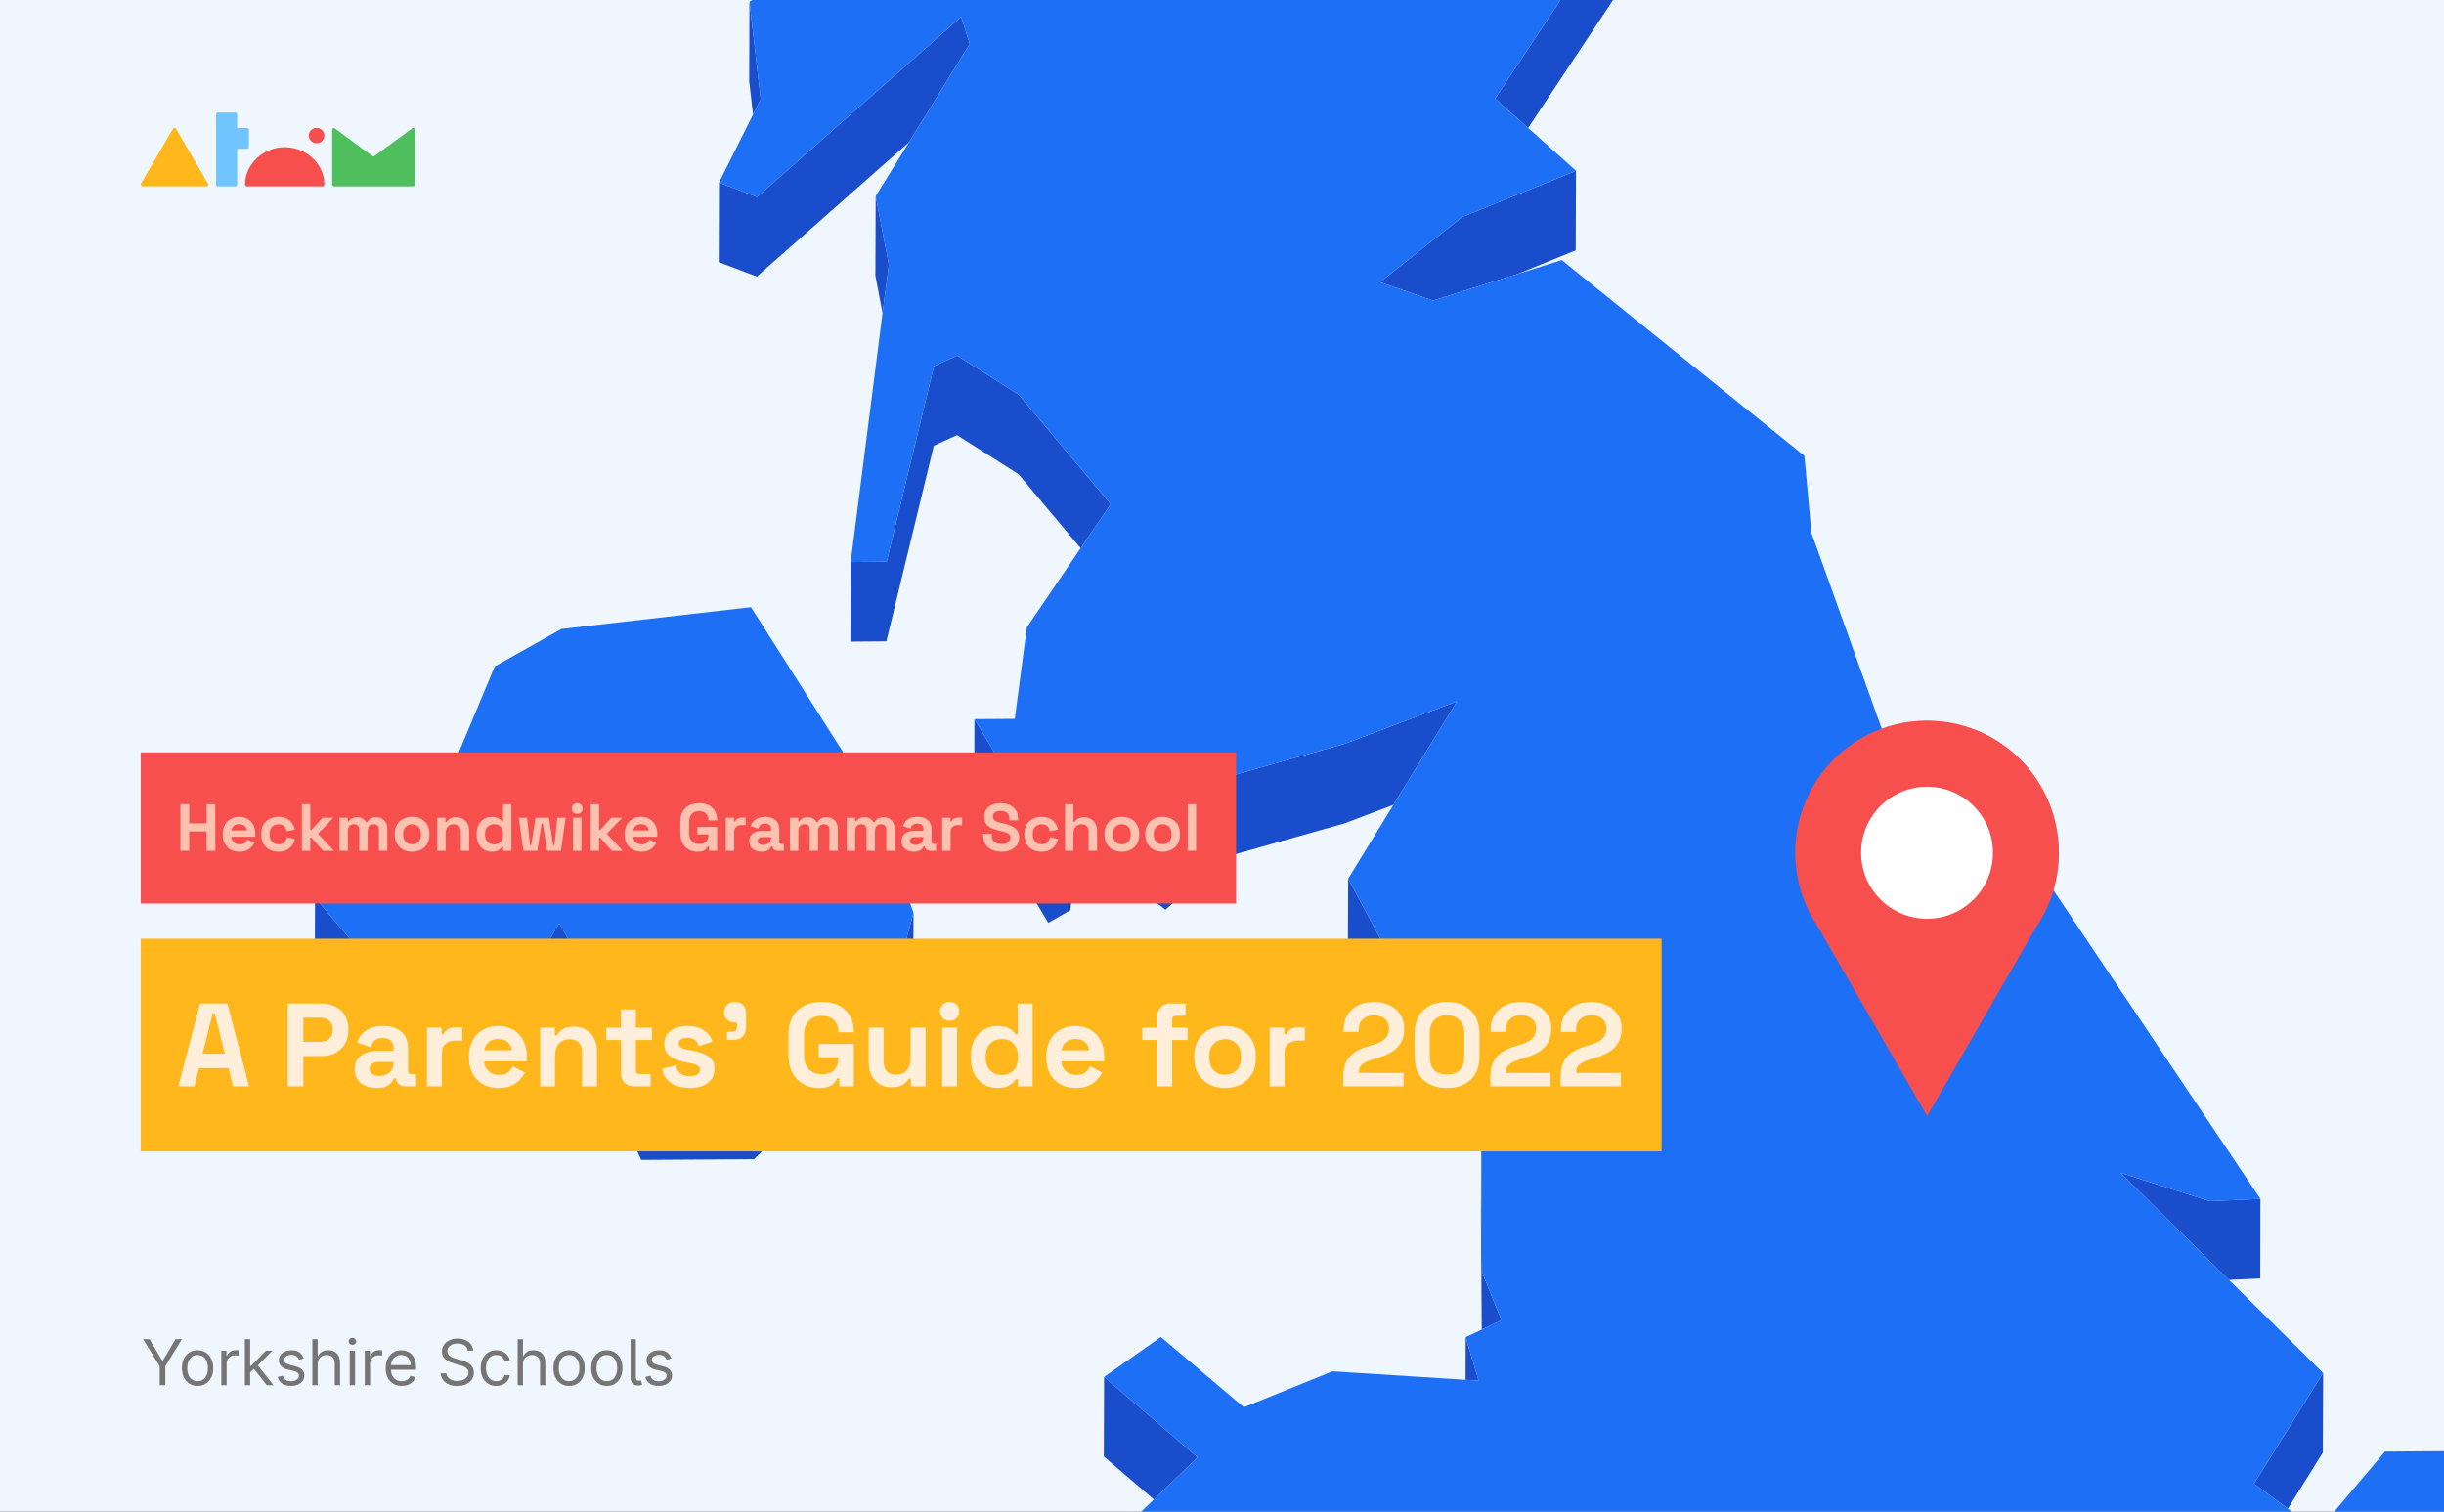 <svg width="1390" height="860" viewBox="0 0 1390 860" fill="none" xmlns="http://www.w3.org/2000/svg">
<rect x="0" y="0" width="1390" height="860" fill="#333333" stroke="none"/>
<g clip-path="url(#clip0_274_1767)">
<rect width="1390" height="860" fill="#F0F6FE"/>
<path d="M950.251 -49.489L958.366 -94.442L989.419 -130.107L989.497 -175.372L958.444 -139.707L950.329 -94.754L850.305 56.102L869.108 72.803L950.251 -49.489Z" fill="#194DCC"/>
<path d="M426.253 0.926L426.097 46.191L428.281 65.155L432.651 56.414L426.253 0.926Z" fill="#194DCC"/>
<path d="M408.776 149.129L430.466 157.323L516.993 80.92L546.563 33.002L551.557 24.963L546.641 9.589L430.622 112.059L408.932 103.864L408.776 149.129Z" fill="#194DCC"/>
<path d="M501.935 178.083L505.524 150.534L498.033 111.59L497.877 156.855L501.935 178.083Z" fill="#194DCC"/>
<path d="M814.96 170.981L831.423 165.83L863.178 155.841L896.182 142.417L896.338 97.153L831.501 123.531L784.844 160.523L814.96 170.981Z" fill="#194DCC"/>
<path d="M531.193 208.285L504.275 319.574L483.833 319.73L483.677 364.995L504.119 364.839L531.115 253.55L544.301 247.541L579.333 269.783L614.599 311.848L631.686 286.796L579.411 224.518L544.379 202.276L531.193 208.285Z" fill="#194DCC"/>
<path d="M608.903 472.615L596.341 479.717L554.209 409.089L554.131 454.353L596.185 524.982L608.747 517.802L613.272 479.951L662.895 517.49L696.444 487.678L764.87 468.323L792.49 457.865L828.614 399.021L765.026 423.058L696.522 442.413L663.051 472.225L613.428 434.687L608.903 472.615Z" fill="#194DCC"/>
<path d="M489.607 470.274L489.685 443.896L456.604 479.171L489.607 470.274Z" fill="#194DCC"/>
<path d="M210.521 458.958L210.443 485.18L215.437 481.2L210.521 458.958Z" fill="#194DCC"/>
<path d="M507.084 609.814L519.412 564.55L519.568 519.285L507.162 564.55L479.386 564.706L428.984 614.185L364.693 614.575L349.791 580.392L318.036 525.294L287.529 576.178L247.972 591.943L179.156 510.622L179 555.887L247.816 637.207L287.373 621.364L317.958 570.559L349.713 625.657L364.615 659.839L428.828 659.449L479.23 609.97L507.084 609.814Z" fill="#194DCC"/>
<path d="M1267.72 728.127L1285.51 727.268L1285.59 682.004L1256.72 683.33L1206.09 667.176L1256.64 717.201L1267.72 728.127Z" fill="#194DCC"/>
<path d="M819.174 596.469L800.916 563.457L766.743 499.852L766.586 545.117L800.76 608.722L819.095 641.734L842.424 646.728L842.268 691.213L842.736 756.378L842.814 756.3L853.971 751.071L842.97 723.912L842.424 645.948L867.391 606.771L819.174 596.469Z" fill="#194DCC"/>
<path d="M840.941 785.41L833.607 760.671L833.529 784.942L840.941 785.41Z" fill="#194DCC"/>
<path d="M681.152 829.036L627.941 783.303L627.785 828.568L656.263 852.995L681.152 829.036Z" fill="#194DCC"/>
<path d="M1301.2 858.224L1321.09 826.304L1321.25 781.04L1281.92 844.02L1301.2 858.224Z" fill="#194DCC"/>
<path d="M287.529 576.178L318.036 525.294L349.791 580.392L364.693 614.575L428.984 614.185L479.386 564.706L507.162 564.55L519.568 519.285L500.92 467.23L489.607 470.274L456.604 479.171L489.685 443.896L427.111 345.406L319.284 357.815L281.365 379.12L259.519 431.409L210.521 458.958L215.436 481.2L210.443 485.18L179.156 510.622L247.972 591.943L287.529 576.178Z" fill="#1D6FF5"/>
<path d="M1427.2 1137.38L1429.39 1103.04L1449.75 1087.59L1479.71 1069.64L1471.05 1037.8L1505.93 1028.04L1533 939.232L1521.69 876.642L1433.44 825.212L1356.44 825.758L1318.28 870.945L1301.2 858.224L1281.92 844.02L1321.25 781.04L1267.72 728.127L1256.64 717.201L1206.09 667.176L1256.72 683.33L1285.59 682.004L1156.7 489.785L1089.05 466.996L1030.22 303.107L1026.24 259.325L888.223 147.958L863.178 155.841L831.423 165.83L814.96 170.981L784.844 160.523L831.501 123.531L896.338 97.153L869.108 72.803L850.304 56.102L950.329 -94.754L958.443 -139.707L989.496 -175.372L930.199 -228.207L767.757 -220.013L723.908 -197.848L677.719 -174.514L728.98 -250.449L724.298 -253.961L698.707 -272.769L812.229 -389.287L808.484 -410.592L816.755 -439L774.623 -438.688L641.36 -388.194L629.111 -420.036L604.066 -387.96L589.398 -425.655L568.956 -419.645L530.101 -288.144L558.033 -252.868L530.023 -252.712L501.466 -252.478L478.138 -141.268L501.232 -110.675L495.615 -72.746L489.763 -33.725L426.253 0.926L432.651 56.414L428.281 65.155L408.932 103.864L430.622 112.059L546.641 9.589L551.557 24.963L546.563 33.002L516.993 80.92L498.033 111.59L505.524 150.534L501.935 178.083L483.833 319.73L504.275 319.574L531.193 208.285L544.379 202.276L579.411 224.518L631.686 286.796L614.599 311.848L584.014 356.878L577.148 408.933L554.21 409.089L596.342 479.717L608.903 472.615L613.428 434.687L663.051 472.225L696.522 442.413L765.026 423.058L828.614 399.021L792.49 457.865L766.742 499.852L800.916 563.457L819.173 596.469L867.391 606.771L842.424 645.948L842.97 723.912L853.971 751.071L842.814 756.3L842.736 756.378L833.608 760.671L840.942 785.41L833.53 784.942L757.848 780.103L707.445 800.55L660.242 760.593L627.941 783.303L681.152 829.036L656.263 852.995L614.209 893.343L646.666 900.211L705.573 871.413L726.639 955.231L717.744 965.532L647.68 1046.77L539.853 1096.02L565.289 1124.11L546.095 1139.65L552.181 1149.09L582.454 1167.82L623.259 1156.89L674.91 1135.28L763.153 1183.12L819.876 1215.81L929.029 1152.52L872.931 1221.36L870.902 1231.42L865.909 1256.94L826.586 1257.18H819.798L813.088 1257.26L790.149 1257.41L687.862 1272.24L673.74 1312.59L616.471 1383.92L565.133 1444.56L495.615 1488.73L475.407 1520.81L527.058 1513.31L551.401 1542.74L566.849 1521.35L575.041 1491.77L624.196 1461.81L756.756 1475.15L799.824 1445.34L812.698 1388.45L940.264 1381.73L965.621 1399.29L1034.12 1387.04L1050.82 1358.55L1108.48 1340.37L1154.2 1338.89L1278.1 1322.73L1348.01 1336.47L1440.31 1285.04L1506.16 1229L1512.95 1178.12L1428.76 1190.53L1419.95 1186.16L1374.46 1163.68L1427.2 1137.38Z" fill="#1D6FF5"/>
<rect width="623" height="86" transform="translate(80 428)" fill="#F74E4E"/>
<path d="M102.59 484V457.47H107.592V468.423H117.446V457.47H122.449V484H117.446V472.971H107.592V484H102.59ZM136.179 484.531C134.309 484.531 132.654 484.139 131.214 483.356C129.799 482.547 128.687 481.423 127.878 479.983C127.095 478.517 126.704 476.799 126.704 474.828V474.373C126.704 472.403 127.095 470.697 127.878 469.257C128.662 467.791 129.761 466.667 131.176 465.884C132.591 465.075 134.233 464.671 136.103 464.671C137.947 464.671 139.552 465.088 140.916 465.922C142.28 466.73 143.342 467.867 144.1 469.333C144.858 470.773 145.237 472.453 145.237 474.373V476.003H131.555C131.605 477.292 132.085 478.34 132.995 479.149C133.905 479.957 135.016 480.362 136.33 480.362C137.669 480.362 138.655 480.071 139.286 479.49C139.918 478.909 140.398 478.264 140.727 477.557L144.63 479.604C144.276 480.261 143.759 480.981 143.076 481.764C142.419 482.522 141.535 483.179 140.423 483.735C139.312 484.265 137.897 484.531 136.179 484.531ZM131.593 472.44H140.385C140.284 471.354 139.842 470.482 139.059 469.825C138.301 469.168 137.303 468.84 136.065 468.84C134.776 468.84 133.753 469.168 132.995 469.825C132.237 470.482 131.769 471.354 131.593 472.44ZM158.318 484.531C156.499 484.531 154.844 484.152 153.353 483.394C151.887 482.636 150.725 481.536 149.866 480.096C149.007 478.656 148.577 476.913 148.577 474.866V474.335C148.577 472.289 149.007 470.545 149.866 469.105C150.725 467.665 151.887 466.566 153.353 465.808C154.844 465.05 156.499 464.671 158.318 464.671C160.112 464.671 161.653 464.987 162.942 465.618C164.23 466.25 165.266 467.122 166.049 468.234C166.858 469.32 167.388 470.558 167.641 471.948L163.017 472.933C162.916 472.175 162.689 471.493 162.335 470.887C161.981 470.28 161.476 469.8 160.819 469.446C160.187 469.093 159.392 468.916 158.431 468.916C157.471 468.916 156.6 469.131 155.816 469.56C155.058 469.964 154.452 470.583 153.997 471.417C153.568 472.226 153.353 473.224 153.353 474.411V474.79C153.353 475.978 153.568 476.988 153.997 477.822C154.452 478.631 155.058 479.25 155.816 479.679C156.6 480.084 157.471 480.286 158.431 480.286C159.872 480.286 160.958 479.919 161.691 479.187C162.449 478.429 162.929 477.443 163.131 476.23L167.755 477.33C167.426 478.669 166.858 479.894 166.049 481.006C165.266 482.092 164.23 482.951 162.942 483.583C161.653 484.215 160.112 484.531 158.318 484.531ZM171.694 484V457.47H176.469V472.137H177.152L183.367 465.202H189.583L180.904 474.298L189.886 484H183.746L177.152 476.534H176.469V484H171.694ZM193.087 484V465.202H197.786V467.248H198.469C198.797 466.617 199.34 466.073 200.098 465.618C200.856 465.138 201.854 464.898 203.092 464.898C204.432 464.898 205.505 465.164 206.314 465.694C207.122 466.2 207.742 466.869 208.171 467.703H208.853C209.283 466.894 209.889 466.225 210.672 465.694C211.456 465.164 212.567 464.898 214.008 464.898C215.17 464.898 216.218 465.151 217.153 465.656C218.113 466.136 218.871 466.882 219.427 467.892C220.008 468.878 220.299 470.129 220.299 471.645V484H215.524V471.986C215.524 470.95 215.258 470.179 214.728 469.674C214.197 469.143 213.452 468.878 212.492 468.878C211.405 468.878 210.559 469.232 209.952 469.939C209.371 470.621 209.081 471.607 209.081 472.895V484H204.305V471.986C204.305 470.95 204.04 470.179 203.509 469.674C202.979 469.143 202.233 468.878 201.273 468.878C200.187 468.878 199.34 469.232 198.734 469.939C198.153 470.621 197.862 471.607 197.862 472.895V484H193.087ZM234.379 484.531C232.51 484.531 230.83 484.152 229.339 483.394C227.848 482.636 226.673 481.536 225.814 480.096C224.955 478.656 224.525 476.925 224.525 474.904V474.298C224.525 472.276 224.955 470.545 225.814 469.105C226.673 467.665 227.848 466.566 229.339 465.808C230.83 465.05 232.51 464.671 234.379 464.671C236.249 464.671 237.929 465.05 239.42 465.808C240.911 466.566 242.086 467.665 242.945 469.105C243.804 470.545 244.233 472.276 244.233 474.298V474.904C244.233 476.925 243.804 478.656 242.945 480.096C242.086 481.536 240.911 482.636 239.42 483.394C237.929 484.152 236.249 484.531 234.379 484.531ZM234.379 480.286C235.845 480.286 237.058 479.818 238.018 478.883C238.978 477.923 239.458 476.559 239.458 474.79V474.411C239.458 472.643 238.978 471.291 238.018 470.356C237.083 469.396 235.87 468.916 234.379 468.916C232.914 468.916 231.701 469.396 230.741 470.356C229.781 471.291 229.301 472.643 229.301 474.411V474.79C229.301 476.559 229.781 477.923 230.741 478.883C231.701 479.818 232.914 480.286 234.379 480.286ZM248.641 484V465.202H253.341V467.665H254.023C254.326 467.008 254.895 466.389 255.729 465.808C256.563 465.202 257.826 464.898 259.519 464.898C260.984 464.898 262.26 465.239 263.347 465.922C264.458 466.579 265.317 467.501 265.924 468.688C266.53 469.851 266.833 471.215 266.833 472.782V484H262.058V473.161C262.058 471.746 261.704 470.684 260.997 469.977C260.315 469.27 259.329 468.916 258.041 468.916C256.575 468.916 255.438 469.408 254.63 470.394C253.821 471.354 253.417 472.706 253.417 474.449V484H248.641ZM279.576 484.531C278.085 484.531 276.683 484.164 275.369 483.431C274.08 482.673 273.044 481.574 272.261 480.134C271.478 478.694 271.086 476.951 271.086 474.904V474.298C271.086 472.251 271.478 470.508 272.261 469.067C273.044 467.627 274.08 466.541 275.369 465.808C276.658 465.05 278.06 464.671 279.576 464.671C280.713 464.671 281.66 464.81 282.418 465.088C283.202 465.341 283.833 465.669 284.313 466.073C284.793 466.478 285.16 466.907 285.412 467.362H286.095V457.47H290.87V484H286.17V481.726H285.488C285.059 482.433 284.389 483.078 283.48 483.659C282.595 484.24 281.294 484.531 279.576 484.531ZM281.016 480.362C282.481 480.362 283.707 479.894 284.692 478.959C285.678 477.999 286.17 476.609 286.17 474.79V474.411C286.17 472.592 285.678 471.215 284.692 470.28C283.732 469.32 282.507 468.84 281.016 468.84C279.551 468.84 278.325 469.32 277.34 470.28C276.354 471.215 275.862 472.592 275.862 474.411V474.79C275.862 476.609 276.354 477.999 277.34 478.959C278.325 479.894 279.551 480.362 281.016 480.362ZM297.68 484L295.027 465.202H299.765L301.433 480.778H302.115L304.54 465.202H312.196L314.622 480.778H315.304L316.972 465.202H321.709L319.056 484H311.135L308.709 468.423H308.027L305.602 484H297.68ZM325.885 484V465.202H330.66V484H325.885ZM328.273 463.003C327.414 463.003 326.681 462.725 326.074 462.17C325.493 461.614 325.203 460.881 325.203 459.971C325.203 459.062 325.493 458.329 326.074 457.773C326.681 457.217 327.414 456.939 328.273 456.939C329.157 456.939 329.89 457.217 330.471 457.773C331.052 458.329 331.342 459.062 331.342 459.971C331.342 460.881 331.052 461.614 330.471 462.17C329.89 462.725 329.157 463.003 328.273 463.003ZM335.952 484V457.47H340.727V472.137H341.41L347.625 465.202H353.841L345.162 474.298L354.144 484H348.004L341.41 476.534H340.727V484H335.952ZM364.763 484.531C362.893 484.531 361.238 484.139 359.798 483.356C358.383 482.547 357.271 481.423 356.463 479.983C355.68 478.517 355.288 476.799 355.288 474.828V474.373C355.288 472.403 355.68 470.697 356.463 469.257C357.246 467.791 358.345 466.667 359.76 465.884C361.175 465.075 362.817 464.671 364.687 464.671C366.532 464.671 368.136 465.088 369.5 465.922C370.865 466.73 371.926 467.867 372.684 469.333C373.442 470.773 373.821 472.453 373.821 474.373V476.003H360.139C360.19 477.292 360.67 478.34 361.579 479.149C362.489 479.957 363.601 480.362 364.914 480.362C366.254 480.362 367.239 480.071 367.871 479.49C368.502 478.909 368.982 478.264 369.311 477.557L373.215 479.604C372.861 480.261 372.343 480.981 371.661 481.764C371.004 482.522 370.119 483.179 369.008 483.735C367.896 484.265 366.481 484.531 364.763 484.531ZM360.177 472.44H368.97C368.869 471.354 368.427 470.482 367.643 469.825C366.885 469.168 365.887 468.84 364.649 468.84C363.361 468.84 362.337 469.168 361.579 469.825C360.821 470.482 360.354 471.354 360.177 472.44ZM396.715 484.531C394.895 484.531 393.241 484.126 391.75 483.318C390.284 482.484 389.109 481.284 388.225 479.717C387.366 478.125 386.936 476.193 386.936 473.919V467.551C386.936 464.14 387.897 461.525 389.817 459.706C391.737 457.862 394.34 456.939 397.624 456.939C400.884 456.939 403.398 457.811 405.166 459.554C406.96 461.273 407.857 463.61 407.857 466.566V466.718H402.93V466.414C402.93 465.48 402.728 464.633 402.324 463.875C401.945 463.117 401.364 462.523 400.58 462.094C399.797 461.639 398.812 461.412 397.624 461.412C395.856 461.412 394.466 461.955 393.455 463.041C392.445 464.128 391.939 465.606 391.939 467.476V473.994C391.939 475.839 392.445 477.33 393.455 478.467C394.466 479.578 395.881 480.134 397.7 480.134C399.519 480.134 400.846 479.654 401.68 478.694C402.513 477.734 402.93 476.521 402.93 475.056V474.677H396.639V470.432H407.857V484H403.233V481.461H402.551C402.374 481.89 402.084 482.345 401.68 482.825C401.301 483.305 400.719 483.709 399.936 484.038C399.153 484.366 398.079 484.531 396.715 484.531ZM412.788 484V465.202H417.488V467.324H418.17C418.448 466.566 418.903 466.01 419.535 465.656C420.192 465.303 420.95 465.126 421.809 465.126H424.083V469.371H421.733C420.52 469.371 419.522 469.699 418.739 470.356C417.955 470.988 417.564 471.973 417.564 473.312V484H412.788ZM433.208 484.531C431.868 484.531 430.668 484.303 429.607 483.848C428.546 483.368 427.699 482.686 427.068 481.802C426.461 480.892 426.158 479.793 426.158 478.504C426.158 477.216 426.461 476.142 427.068 475.283C427.699 474.399 428.559 473.742 429.645 473.312C430.757 472.857 432.02 472.63 433.435 472.63H438.589V471.569C438.589 470.684 438.311 469.964 437.756 469.408C437.2 468.827 436.315 468.537 435.103 468.537C433.915 468.537 433.031 468.815 432.45 469.371C431.868 469.901 431.489 470.596 431.313 471.455L426.916 469.977C427.219 469.017 427.699 468.145 428.356 467.362C429.039 466.553 429.936 465.909 431.047 465.429C432.184 464.924 433.561 464.671 435.178 464.671C437.655 464.671 439.613 465.29 441.053 466.528C442.493 467.766 443.213 469.56 443.213 471.91V478.921C443.213 479.679 443.567 480.058 444.274 480.058H445.79V484H442.607C441.672 484 440.901 483.773 440.295 483.318C439.689 482.863 439.385 482.257 439.385 481.499V481.461H438.665C438.564 481.764 438.337 482.168 437.983 482.673C437.629 483.154 437.073 483.583 436.315 483.962C435.557 484.341 434.521 484.531 433.208 484.531ZM434.041 480.665C435.381 480.665 436.467 480.298 437.301 479.566C438.16 478.808 438.589 477.81 438.589 476.572V476.193H433.776C432.892 476.193 432.197 476.382 431.692 476.761C431.186 477.14 430.934 477.671 430.934 478.353C430.934 479.035 431.199 479.591 431.73 480.02C432.26 480.45 433.031 480.665 434.041 480.665ZM449.282 484V465.202H453.982V467.248H454.664C454.992 466.617 455.535 466.073 456.293 465.618C457.051 465.138 458.05 464.898 459.288 464.898C460.627 464.898 461.701 465.164 462.509 465.694C463.318 466.2 463.937 466.869 464.366 467.703H465.048C465.478 466.894 466.084 466.225 466.868 465.694C467.651 465.164 468.763 464.898 470.203 464.898C471.365 464.898 472.414 465.151 473.348 465.656C474.309 466.136 475.067 466.882 475.622 467.892C476.204 468.878 476.494 470.129 476.494 471.645V484H471.719V471.986C471.719 470.95 471.453 470.179 470.923 469.674C470.392 469.143 469.647 468.878 468.687 468.878C467.6 468.878 466.754 469.232 466.147 469.939C465.566 470.621 465.276 471.607 465.276 472.895V484H460.5V471.986C460.5 470.95 460.235 470.179 459.704 469.674C459.174 469.143 458.429 468.878 457.468 468.878C456.382 468.878 455.535 469.232 454.929 469.939C454.348 470.621 454.057 471.607 454.057 472.895V484H449.282ZM481.63 484V465.202H486.33V467.248H487.012C487.34 466.617 487.884 466.073 488.642 465.618C489.4 465.138 490.398 464.898 491.636 464.898C492.975 464.898 494.049 465.164 494.857 465.694C495.666 466.2 496.285 466.869 496.714 467.703H497.397C497.826 466.894 498.433 466.225 499.216 465.694C499.999 465.164 501.111 464.898 502.551 464.898C503.713 464.898 504.762 465.151 505.697 465.656C506.657 466.136 507.415 466.882 507.971 467.892C508.552 468.878 508.842 470.129 508.842 471.645V484H504.067V471.986C504.067 470.95 503.802 470.179 503.271 469.674C502.741 469.143 501.995 468.878 501.035 468.878C499.949 468.878 499.102 469.232 498.496 469.939C497.915 470.621 497.624 471.607 497.624 472.895V484H492.849V471.986C492.849 470.95 492.583 470.179 492.053 469.674C491.522 469.143 490.777 468.878 489.817 468.878C488.73 468.878 487.884 469.232 487.277 469.939C486.696 470.621 486.406 471.607 486.406 472.895V484H481.63ZM519.815 484.531C518.476 484.531 517.276 484.303 516.215 483.848C515.153 483.368 514.307 482.686 513.675 481.802C513.069 480.892 512.766 479.793 512.766 478.504C512.766 477.216 513.069 476.142 513.675 475.283C514.307 474.399 515.166 473.742 516.252 473.312C517.364 472.857 518.628 472.63 520.042 472.63H525.197V471.569C525.197 470.684 524.919 469.964 524.363 469.408C523.807 468.827 522.923 468.537 521.71 468.537C520.523 468.537 519.638 468.815 519.057 469.371C518.476 469.901 518.097 470.596 517.92 471.455L513.524 469.977C513.827 469.017 514.307 468.145 514.964 467.362C515.646 466.553 516.543 465.909 517.655 465.429C518.792 464.924 520.169 464.671 521.786 464.671C524.262 464.671 526.22 465.29 527.66 466.528C529.101 467.766 529.821 469.56 529.821 471.91V478.921C529.821 479.679 530.174 480.058 530.882 480.058H532.398V484H529.214C528.279 484 527.509 483.773 526.902 483.318C526.296 482.863 525.993 482.257 525.993 481.499V481.461H525.273C525.172 481.764 524.944 482.168 524.59 482.673C524.237 483.154 523.681 483.583 522.923 483.962C522.165 484.341 521.129 484.531 519.815 484.531ZM520.649 480.665C521.988 480.665 523.074 480.298 523.908 479.566C524.767 478.808 525.197 477.81 525.197 476.572V476.193H520.384C519.499 476.193 518.804 476.382 518.299 476.761C517.794 477.14 517.541 477.671 517.541 478.353C517.541 479.035 517.806 479.591 518.337 480.02C518.868 480.45 519.638 480.665 520.649 480.665ZM535.889 484V465.202H540.589V467.324H541.271C541.549 466.566 542.004 466.01 542.636 465.656C543.293 465.303 544.051 465.126 544.91 465.126H547.184V469.371H544.834C543.621 469.371 542.623 469.699 541.84 470.356C541.056 470.988 540.665 471.973 540.665 473.312V484H535.889ZM569.597 484.531C567.551 484.531 565.744 484.164 564.178 483.431C562.611 482.699 561.386 481.65 560.501 480.286C559.617 478.921 559.175 477.279 559.175 475.359V474.298H564.102V475.359C564.102 476.951 564.595 478.151 565.58 478.959C566.565 479.743 567.904 480.134 569.597 480.134C571.315 480.134 572.591 479.793 573.425 479.111C574.284 478.429 574.714 477.557 574.714 476.496C574.714 475.763 574.499 475.169 574.07 474.714C573.665 474.26 573.059 473.893 572.25 473.615C571.467 473.312 570.507 473.034 569.37 472.782L568.498 472.592C566.679 472.188 565.112 471.682 563.799 471.076C562.51 470.444 561.512 469.623 560.805 468.613C560.122 467.602 559.781 466.288 559.781 464.671C559.781 463.054 560.16 461.677 560.918 460.54C561.701 459.378 562.788 458.493 564.178 457.887C565.593 457.255 567.248 456.939 569.143 456.939C571.038 456.939 572.718 457.268 574.183 457.925C575.674 458.556 576.836 459.517 577.67 460.805C578.529 462.069 578.959 463.66 578.959 465.581V466.718H574.032V465.581C574.032 464.57 573.829 463.761 573.425 463.155C573.046 462.523 572.49 462.069 571.758 461.791C571.025 461.487 570.153 461.336 569.143 461.336C567.627 461.336 566.502 461.626 565.769 462.207C565.062 462.763 564.708 463.534 564.708 464.519C564.708 465.176 564.872 465.732 565.201 466.187C565.555 466.642 566.073 467.021 566.755 467.324C567.437 467.627 568.309 467.892 569.37 468.12L570.242 468.309C572.137 468.714 573.779 469.232 575.169 469.863C576.584 470.495 577.683 471.329 578.466 472.365C579.249 473.401 579.641 474.727 579.641 476.344C579.641 477.961 579.224 479.389 578.39 480.627C577.582 481.84 576.419 482.8 574.903 483.507C573.413 484.19 571.644 484.531 569.597 484.531ZM592.354 484.531C590.535 484.531 588.88 484.152 587.389 483.394C585.924 482.636 584.762 481.536 583.902 480.096C583.043 478.656 582.614 476.913 582.614 474.866V474.335C582.614 472.289 583.043 470.545 583.902 469.105C584.762 467.665 585.924 466.566 587.389 465.808C588.88 465.05 590.535 464.671 592.354 464.671C594.148 464.671 595.689 464.987 596.978 465.618C598.267 466.25 599.303 467.122 600.086 468.234C600.894 469.32 601.425 470.558 601.678 471.948L597.054 472.933C596.953 472.175 596.725 471.493 596.372 470.887C596.018 470.28 595.513 469.8 594.856 469.446C594.224 469.093 593.428 468.916 592.468 468.916C591.508 468.916 590.636 469.131 589.853 469.56C589.095 469.964 588.488 470.583 588.034 471.417C587.604 472.226 587.389 473.224 587.389 474.411V474.79C587.389 475.978 587.604 476.988 588.034 477.822C588.488 478.631 589.095 479.25 589.853 479.679C590.636 480.084 591.508 480.286 592.468 480.286C593.908 480.286 594.995 479.919 595.727 479.187C596.485 478.429 596.965 477.443 597.167 476.23L601.791 477.33C601.463 478.669 600.894 479.894 600.086 481.006C599.303 482.092 598.267 482.951 596.978 483.583C595.689 484.215 594.148 484.531 592.354 484.531ZM605.731 484V457.47H610.506V467.513H611.188C611.39 467.109 611.706 466.705 612.136 466.301C612.565 465.896 613.134 465.568 613.841 465.315C614.574 465.037 615.496 464.898 616.608 464.898C618.073 464.898 619.349 465.239 620.436 465.922C621.547 466.579 622.407 467.501 623.013 468.688C623.619 469.851 623.923 471.215 623.923 472.782V484H619.147V473.161C619.147 471.746 618.793 470.684 618.086 469.977C617.404 469.27 616.418 468.916 615.13 468.916C613.664 468.916 612.527 469.408 611.719 470.394C610.91 471.354 610.506 472.706 610.506 474.449V484H605.731ZM638.029 484.531C636.16 484.531 634.479 484.152 632.989 483.394C631.498 482.636 630.323 481.536 629.464 480.096C628.605 478.656 628.175 476.925 628.175 474.904V474.298C628.175 472.276 628.605 470.545 629.464 469.105C630.323 467.665 631.498 466.566 632.989 465.808C634.479 465.05 636.16 464.671 638.029 464.671C639.899 464.671 641.579 465.05 643.07 465.808C644.561 466.566 645.736 467.665 646.595 469.105C647.454 470.545 647.883 472.276 647.883 474.298V474.904C647.883 476.925 647.454 478.656 646.595 480.096C645.736 481.536 644.561 482.636 643.07 483.394C641.579 484.152 639.899 484.531 638.029 484.531ZM638.029 480.286C639.495 480.286 640.708 479.818 641.668 478.883C642.628 477.923 643.108 476.559 643.108 474.79V474.411C643.108 472.643 642.628 471.291 641.668 470.356C640.733 469.396 639.52 468.916 638.029 468.916C636.564 468.916 635.351 469.396 634.391 470.356C633.431 471.291 632.951 472.643 632.951 474.411V474.79C632.951 476.559 633.431 477.923 634.391 478.883C635.351 479.818 636.564 480.286 638.029 480.286ZM661.236 484.531C659.366 484.531 657.686 484.152 656.195 483.394C654.704 482.636 653.529 481.536 652.67 480.096C651.811 478.656 651.382 476.925 651.382 474.904V474.298C651.382 472.276 651.811 470.545 652.67 469.105C653.529 467.665 654.704 466.566 656.195 465.808C657.686 465.05 659.366 464.671 661.236 464.671C663.105 464.671 664.786 465.05 666.276 465.808C667.767 466.566 668.942 467.665 669.801 469.105C670.66 470.545 671.09 472.276 671.09 474.298V474.904C671.09 476.925 670.66 478.656 669.801 480.096C668.942 481.536 667.767 482.636 666.276 483.394C664.786 484.152 663.105 484.531 661.236 484.531ZM661.236 480.286C662.701 480.286 663.914 479.818 664.874 478.883C665.834 477.923 666.314 476.559 666.314 474.79V474.411C666.314 472.643 665.834 471.291 664.874 470.356C663.939 469.396 662.726 468.916 661.236 468.916C659.77 468.916 658.557 469.396 657.597 470.356C656.637 471.291 656.157 472.643 656.157 474.411V474.79C656.157 476.559 656.637 477.923 657.597 478.883C658.557 479.818 659.77 480.286 661.236 480.286ZM675.498 484V457.47H680.273V484H675.498Z" fill="#FFC2B0"/>
<rect width="865" height="121" transform="translate(80 534)" fill="#FFB71B"/>
<path d="M101.419 618L113.81 570.862H129.298L141.688 618H132.53L129.971 607.63H113.136L110.577 618H101.419ZM115.224 599.414H127.884L122.16 576.451H120.948L115.224 599.414ZM163.64 618V570.862H183.034C185.997 570.862 188.6 571.468 190.845 572.68C193.135 573.847 194.908 575.508 196.165 577.663C197.467 579.818 198.118 582.377 198.118 585.34V586.283C198.118 589.201 197.444 591.76 196.098 593.96C194.796 596.114 193 597.798 190.71 599.01C188.466 600.177 185.907 600.761 183.034 600.761H172.529V618H163.64ZM172.529 592.68H182.158C184.268 592.68 185.974 592.097 187.276 590.929C188.578 589.762 189.229 588.168 189.229 586.148V585.475C189.229 583.455 188.578 581.861 187.276 580.694C185.974 579.526 184.268 578.943 182.158 578.943H172.529V592.68ZM214.262 618.943C211.883 618.943 209.751 618.539 207.865 617.731C205.98 616.878 204.476 615.666 203.353 614.094C202.276 612.478 201.737 610.525 201.737 608.236C201.737 605.946 202.276 604.038 203.353 602.512C204.476 600.941 206.002 599.773 207.933 599.01C209.908 598.202 212.152 597.798 214.667 597.798H223.825V595.912C223.825 594.341 223.331 593.062 222.343 592.074C221.356 591.042 219.784 590.525 217.629 590.525C215.519 590.525 213.948 591.019 212.916 592.007C211.883 592.95 211.21 594.184 210.895 595.71L203.084 593.084C203.623 591.378 204.476 589.829 205.643 588.438C206.855 587.001 208.449 585.856 210.424 585.003C212.444 584.106 214.891 583.657 217.764 583.657C222.164 583.657 225.643 584.756 228.202 586.956C230.761 589.156 232.04 592.343 232.04 596.519V608.976C232.04 610.323 232.669 610.997 233.926 610.997H236.619V618H230.963C229.302 618 227.933 617.596 226.855 616.788C225.778 615.98 225.239 614.902 225.239 613.556V613.488H223.959C223.78 614.027 223.376 614.745 222.747 615.643C222.119 616.496 221.131 617.259 219.784 617.933C218.438 618.606 216.597 618.943 214.262 618.943ZM215.744 612.074C218.123 612.074 220.054 611.423 221.535 610.121C223.062 608.774 223.825 607.001 223.825 604.801V604.128H215.273C213.701 604.128 212.467 604.465 211.569 605.138C210.671 605.811 210.222 606.754 210.222 607.966C210.222 609.178 210.693 610.166 211.636 610.929C212.579 611.692 213.948 612.074 215.744 612.074ZM242.823 618V584.599H251.173V588.37H252.385C252.879 587.024 253.687 586.036 254.81 585.407C255.977 584.779 257.324 584.465 258.85 584.465H262.89V592.007H258.715C256.56 592.007 254.787 592.59 253.395 593.758C252.004 594.88 251.308 596.631 251.308 599.01V618H242.823ZM283.557 618.943C280.235 618.943 277.295 618.247 274.736 616.855C272.222 615.419 270.247 613.421 268.81 610.862C267.418 608.258 266.722 605.205 266.722 601.704V600.896C266.722 597.394 267.418 594.364 268.81 591.805C270.202 589.201 272.155 587.203 274.669 585.811C277.183 584.375 280.101 583.657 283.423 583.657C286.7 583.657 289.551 584.397 291.975 585.879C294.399 587.315 296.285 589.336 297.631 591.939C298.978 594.498 299.652 597.484 299.652 600.896V603.791H275.342C275.432 606.081 276.285 607.944 277.901 609.38C279.517 610.817 281.492 611.535 283.827 611.535C286.206 611.535 287.957 611.019 289.079 609.987C290.202 608.954 291.055 607.809 291.638 606.552L298.574 610.189C297.946 611.356 297.025 612.635 295.813 614.027C294.646 615.374 293.075 616.541 291.1 617.529C289.124 618.471 286.61 618.943 283.557 618.943ZM275.409 597.461H291.032C290.853 595.531 290.067 593.982 288.675 592.815C287.328 591.648 285.555 591.064 283.355 591.064C281.066 591.064 279.248 591.648 277.901 592.815C276.554 593.982 275.724 595.531 275.409 597.461ZM307.204 618V584.599H315.554V588.976H316.766C317.305 587.809 318.315 586.709 319.796 585.677C321.278 584.599 323.523 584.061 326.53 584.061C329.134 584.061 331.401 584.667 333.332 585.879C335.307 587.046 336.833 588.685 337.911 590.795C338.988 592.86 339.527 595.284 339.527 598.067V618H331.042V598.741C331.042 596.227 330.414 594.341 329.157 593.084C327.944 591.827 326.194 591.199 323.904 591.199C321.3 591.199 319.28 592.074 317.843 593.825C316.407 595.531 315.689 597.933 315.689 601.03V618H307.204ZM360.573 618C358.374 618 356.578 617.327 355.186 615.98C353.839 614.588 353.166 612.747 353.166 610.458V591.603H344.816V584.599H353.166V574.229H361.651V584.599H370.809V591.603H361.651V608.976C361.651 610.323 362.279 610.997 363.536 610.997H370.001V618H360.573ZM392.362 618.943C388.007 618.943 384.438 618 381.654 616.114C378.871 614.229 377.188 611.535 376.604 608.034L384.415 606.013C384.73 607.585 385.246 608.819 385.964 609.717C386.727 610.615 387.648 611.266 388.725 611.67C389.847 612.029 391.06 612.209 392.362 612.209C394.337 612.209 395.796 611.872 396.739 611.199C397.681 610.48 398.153 609.605 398.153 608.572C398.153 607.54 397.704 606.754 396.806 606.215C395.908 605.632 394.471 605.161 392.496 604.801L390.611 604.465C388.276 604.016 386.144 603.41 384.213 602.646C382.283 601.838 380.734 600.739 379.567 599.347C378.4 597.955 377.816 596.159 377.816 593.96C377.816 590.638 379.028 588.101 381.452 586.35C383.877 584.554 387.064 583.657 391.015 583.657C394.741 583.657 397.838 584.487 400.308 586.148C402.777 587.809 404.393 589.987 405.156 592.68L397.277 595.104C396.918 593.398 396.177 592.186 395.055 591.468C393.978 590.75 392.631 590.391 391.015 590.391C389.399 590.391 388.164 590.682 387.311 591.266C386.458 591.805 386.032 592.568 386.032 593.556C386.032 594.633 386.48 595.441 387.378 595.98C388.276 596.474 389.488 596.855 391.015 597.125L392.9 597.461C395.414 597.91 397.681 598.516 399.702 599.279C401.767 599.998 403.383 601.053 404.55 602.444C405.762 603.791 406.368 605.632 406.368 607.966C406.368 611.468 405.089 614.184 402.53 616.114C400.016 618 396.626 618.943 392.362 618.943ZM413.489 591.535V586.956H416.115C418.18 586.956 419.213 585.924 419.213 583.859V581.704H418.068C416.272 581.704 414.768 581.165 413.556 580.088C412.389 579.01 411.805 577.641 411.805 575.98C411.805 574.184 412.389 572.725 413.556 571.603C414.768 570.48 416.272 569.919 418.068 569.919C419.909 569.919 421.413 570.503 422.58 571.67C423.747 572.792 424.331 574.319 424.331 576.249V583.993C424.331 589.021 421.817 591.535 416.789 591.535H413.489ZM465.802 618.943C462.57 618.943 459.629 618.224 456.981 616.788C454.377 615.306 452.289 613.174 450.718 610.391C449.192 607.562 448.428 604.128 448.428 600.088V588.774C448.428 582.714 450.134 578.067 453.546 574.835C456.958 571.558 461.582 569.919 467.418 569.919C473.209 569.919 477.676 571.468 480.819 574.566C484.006 577.618 485.6 581.771 485.6 587.024V587.293H476.846V586.754C476.846 585.093 476.487 583.589 475.768 582.242C475.095 580.896 474.062 579.841 472.671 579.077C471.279 578.269 469.528 577.865 467.418 577.865C464.276 577.865 461.807 578.831 460.011 580.761C458.215 582.691 457.317 585.318 457.317 588.64V600.222C457.317 603.499 458.215 606.148 460.011 608.168C461.807 610.144 464.321 611.131 467.553 611.131C470.785 611.131 473.142 610.278 474.624 608.572C476.105 606.866 476.846 604.712 476.846 602.108V601.434H465.667V593.892H485.6V618H477.385V613.488H476.172C475.858 614.251 475.342 615.059 474.624 615.912C473.95 616.765 472.918 617.484 471.526 618.067C470.134 618.651 468.226 618.943 465.802 618.943ZM507.089 618.539C504.485 618.539 502.195 617.955 500.22 616.788C498.29 615.576 496.786 613.915 495.708 611.805C494.631 609.695 494.092 607.27 494.092 604.532V584.599H502.577V603.859C502.577 606.373 503.183 608.258 504.395 609.515C505.652 610.772 507.426 611.401 509.715 611.401C512.319 611.401 514.339 610.548 515.776 608.842C517.212 607.091 517.931 604.667 517.931 601.569V584.599H526.415V618H518.065V613.623H516.853C516.314 614.745 515.304 615.845 513.823 616.923C512.341 618 510.097 618.539 507.089 618.539ZM535.857 618V584.599H544.342V618H535.857ZM540.1 580.694C538.573 580.694 537.271 580.2 536.194 579.212C535.161 578.225 534.645 576.923 534.645 575.306C534.645 573.69 535.161 572.388 536.194 571.401C537.271 570.413 538.573 569.919 540.1 569.919C541.671 569.919 542.973 570.413 544.005 571.401C545.038 572.388 545.554 573.69 545.554 575.306C545.554 576.923 545.038 578.225 544.005 579.212C542.973 580.2 541.671 580.694 540.1 580.694ZM567.212 618.943C564.564 618.943 562.072 618.292 559.738 616.99C557.448 615.643 555.608 613.69 554.216 611.131C552.824 608.572 552.128 605.475 552.128 601.838V600.761C552.128 597.125 552.824 594.027 554.216 591.468C555.608 588.909 557.448 586.979 559.738 585.677C562.027 584.33 564.519 583.657 567.212 583.657C569.233 583.657 570.916 583.904 572.263 584.397C573.655 584.846 574.777 585.43 575.63 586.148C576.483 586.866 577.134 587.63 577.583 588.438H578.795V570.862H587.28V618H578.93V613.96H577.717C576.954 615.217 575.765 616.361 574.148 617.394C572.577 618.426 570.265 618.943 567.212 618.943ZM569.771 611.535C572.375 611.535 574.553 610.705 576.303 609.044C578.054 607.338 578.93 604.869 578.93 601.636V600.963C578.93 597.731 578.054 595.284 576.303 593.623C574.597 591.917 572.42 591.064 569.771 591.064C567.168 591.064 564.99 591.917 563.239 593.623C561.489 595.284 560.613 597.731 560.613 600.963V601.636C560.613 604.869 561.489 607.338 563.239 609.044C564.99 610.705 567.168 611.535 569.771 611.535ZM611.906 618.943C608.584 618.943 605.643 618.247 603.084 616.855C600.57 615.419 598.595 613.421 597.158 610.862C595.767 608.258 595.071 605.205 595.071 601.704V600.896C595.071 597.394 595.767 594.364 597.158 591.805C598.55 589.201 600.503 587.203 603.017 585.811C605.531 584.375 608.449 583.657 611.771 583.657C615.048 583.657 617.899 584.397 620.323 585.879C622.747 587.315 624.633 589.336 625.98 591.939C627.327 594.498 628 597.484 628 600.896V603.791H603.69C603.78 606.081 604.633 607.944 606.249 609.38C607.865 610.817 609.841 611.535 612.175 611.535C614.554 611.535 616.305 611.019 617.428 609.987C618.55 608.954 619.403 607.809 619.986 606.552L626.923 610.189C626.294 611.356 625.374 612.635 624.162 614.027C622.994 615.374 621.423 616.541 619.448 617.529C617.472 618.471 614.958 618.943 611.906 618.943ZM603.758 597.461H619.38C619.201 595.531 618.415 593.982 617.024 592.815C615.677 591.648 613.903 591.064 611.704 591.064C609.414 591.064 607.596 591.648 606.249 592.815C604.902 593.982 604.072 595.531 603.758 597.461ZM658.172 618V591.603H649.687V584.599H658.172V578.404C658.172 576.115 658.845 574.296 660.192 572.95C661.584 571.558 663.38 570.862 665.579 570.862H674.334V577.865H668.542C667.285 577.865 666.657 578.539 666.657 579.886V584.599H675.411V591.603H666.657V618H658.172ZM696.754 618.943C693.432 618.943 690.447 618.269 687.798 616.923C685.149 615.576 683.062 613.623 681.535 611.064C680.009 608.505 679.246 605.43 679.246 601.838V600.761C679.246 597.169 680.009 594.094 681.535 591.535C683.062 588.976 685.149 587.024 687.798 585.677C690.447 584.33 693.432 583.657 696.754 583.657C700.076 583.657 703.062 584.33 705.71 585.677C708.359 587.024 710.447 588.976 711.973 591.535C713.499 594.094 714.263 597.169 714.263 600.761V601.838C714.263 605.43 713.499 608.505 711.973 611.064C710.447 613.623 708.359 615.576 705.71 616.923C703.062 618.269 700.076 618.943 696.754 618.943ZM696.754 611.401C699.358 611.401 701.513 610.57 703.219 608.909C704.925 607.203 705.778 604.779 705.778 601.636V600.963C705.778 597.82 704.925 595.419 703.219 593.758C701.558 592.052 699.403 591.199 696.754 591.199C694.15 591.199 691.995 592.052 690.289 593.758C688.584 595.419 687.731 597.82 687.731 600.963V601.636C687.731 604.779 688.584 607.203 690.289 608.909C691.995 610.57 694.15 611.401 696.754 611.401ZM722.094 618V584.599H730.445V588.37H731.657C732.151 587.024 732.959 586.036 734.081 585.407C735.248 584.779 736.595 584.465 738.121 584.465H742.162V592.007H737.987C735.832 592.007 734.058 592.59 732.667 593.758C731.275 594.88 730.579 596.631 730.579 599.01V618H722.094ZM764.006 618V612.343C764.006 609.066 764.545 606.35 765.622 604.195C766.7 601.996 768.249 600.2 770.269 598.808C772.334 597.372 774.848 596.204 777.811 595.306L782.323 593.892C783.984 593.354 785.375 592.703 786.498 591.939C787.62 591.131 788.473 590.166 789.057 589.044C789.685 587.921 789.999 586.642 789.999 585.205V584.936C789.999 582.691 789.236 580.918 787.71 579.616C786.184 578.269 784.096 577.596 781.447 577.596C778.844 577.596 776.734 578.314 775.117 579.751C773.546 581.143 772.76 583.163 772.76 585.811V587.024H764.141V585.946C764.141 582.534 764.904 579.639 766.43 577.259C767.957 574.88 770.022 573.062 772.626 571.805C775.274 570.548 778.215 569.919 781.447 569.919C784.68 569.919 787.598 570.548 790.202 571.805C792.805 573.017 794.848 574.745 796.329 576.99C797.856 579.19 798.619 581.794 798.619 584.801V585.475C798.619 588.483 797.991 591.042 796.733 593.152C795.521 595.217 793.86 596.923 791.75 598.269C789.64 599.571 787.239 600.649 784.545 601.502L780.235 602.849C778.305 603.432 776.801 604.083 775.723 604.801C774.646 605.475 773.883 606.238 773.434 607.091C773.03 607.899 772.828 608.887 772.828 610.054V610.323H798.215V618H764.006ZM822.979 618.943C817.412 618.943 812.946 617.416 809.579 614.364C806.212 611.266 804.528 606.597 804.528 600.357V588.505C804.528 582.444 806.212 577.843 809.579 574.7C812.946 571.513 817.412 569.919 822.979 569.919C828.591 569.919 833.058 571.513 836.38 574.7C839.747 577.843 841.43 582.444 841.43 588.505V600.357C841.43 606.597 839.747 611.266 836.38 614.364C833.058 617.416 828.591 618.943 822.979 618.943ZM822.979 611.266C826.346 611.266 828.815 610.346 830.387 608.505C832.003 606.664 832.811 604.038 832.811 600.626V588.101C832.811 584.644 831.913 582.04 830.117 580.29C828.366 578.494 825.987 577.596 822.979 577.596C819.882 577.596 817.457 578.516 815.706 580.357C814.001 582.198 813.148 584.779 813.148 588.101V600.626C813.148 604.173 813.956 606.844 815.572 608.64C817.233 610.391 819.702 611.266 822.979 611.266ZM847.655 618V612.343C847.655 609.066 848.194 606.35 849.271 604.195C850.349 601.996 851.897 600.2 853.918 598.808C855.983 597.372 858.497 596.204 861.46 595.306L865.972 593.892C867.633 593.354 869.024 592.703 870.147 591.939C871.269 591.131 872.122 590.166 872.706 589.044C873.334 587.921 873.648 586.642 873.648 585.205V584.936C873.648 582.691 872.885 580.918 871.359 579.616C869.832 578.269 867.745 577.596 865.096 577.596C862.492 577.596 860.382 578.314 858.766 579.751C857.195 581.143 856.409 583.163 856.409 585.811V587.024H847.79V585.946C847.79 582.534 848.553 579.639 850.079 577.259C851.606 574.88 853.671 573.062 856.275 571.805C858.923 570.548 861.864 569.919 865.096 569.919C868.328 569.919 871.247 570.548 873.85 571.805C876.454 573.017 878.497 574.745 879.978 576.99C881.505 579.19 882.268 581.794 882.268 584.801V585.475C882.268 588.483 881.639 591.042 880.382 593.152C879.17 595.217 877.509 596.923 875.399 598.269C873.289 599.571 870.887 600.649 868.194 601.502L863.884 602.849C861.954 603.432 860.45 604.083 859.372 604.801C858.295 605.475 857.532 606.238 857.083 607.091C856.679 607.899 856.477 608.887 856.477 610.054V610.323H881.864V618H847.655ZM887.638 618V612.343C887.638 609.066 888.177 606.35 889.254 604.195C890.332 601.996 891.881 600.2 893.901 598.808C895.966 597.372 898.48 596.204 901.443 595.306L905.955 593.892C907.616 593.354 909.007 592.703 910.13 591.939C911.252 591.131 912.105 590.166 912.689 589.044C913.317 587.921 913.631 586.642 913.631 585.205V584.936C913.631 582.691 912.868 580.918 911.342 579.616C909.816 578.269 907.728 577.596 905.079 577.596C902.475 577.596 900.365 578.314 898.749 579.751C897.178 581.143 896.392 583.163 896.392 585.811V587.024H887.773V585.946C887.773 582.534 888.536 579.639 890.062 577.259C891.589 574.88 893.654 573.062 896.258 571.805C898.906 570.548 901.847 569.919 905.079 569.919C908.312 569.919 911.23 570.548 913.833 571.805C916.437 573.017 918.48 574.745 919.961 576.99C921.488 579.19 922.251 581.794 922.251 584.801V585.475C922.251 588.483 921.622 591.042 920.365 593.152C919.153 595.217 917.492 596.923 915.382 598.269C913.272 599.571 910.871 600.649 908.177 601.502L903.867 602.849C901.937 603.432 900.433 604.083 899.355 604.801C898.278 605.475 897.515 606.238 897.066 607.091C896.662 607.899 896.46 608.887 896.46 610.054V610.323H921.847V618H887.638Z" fill="#FFEEDA"/>
<path d="M81.381 761.818H85.012L92.273 774.04H92.58L99.842 761.818H103.472L94.012 777.21V788H90.842V777.21L81.381 761.818ZM112.364 788.409C110.591 788.409 109.036 787.987 107.697 787.143C106.368 786.3 105.328 785.119 104.578 783.602C103.837 782.085 103.466 780.312 103.466 778.284C103.466 776.239 103.837 774.453 104.578 772.928C105.328 771.402 106.368 770.217 107.697 769.374C109.036 768.53 110.591 768.108 112.364 768.108C114.136 768.108 115.688 768.53 117.017 769.374C118.355 770.217 119.395 771.402 120.136 772.928C120.886 774.453 121.261 776.239 121.261 778.284C121.261 780.312 120.886 782.085 120.136 783.602C119.395 785.119 118.355 786.3 117.017 787.143C115.688 787.987 114.136 788.409 112.364 788.409ZM112.364 785.699C113.71 785.699 114.818 785.354 115.688 784.663C116.557 783.973 117.2 783.065 117.618 781.94C118.036 780.815 118.244 779.597 118.244 778.284C118.244 776.972 118.036 775.749 117.618 774.615C117.2 773.482 116.557 772.565 115.688 771.866C114.818 771.168 113.71 770.818 112.364 770.818C111.017 770.818 109.909 771.168 109.04 771.866C108.17 772.565 107.527 773.482 107.109 774.615C106.692 775.749 106.483 776.972 106.483 778.284C106.483 779.597 106.692 780.815 107.109 781.94C107.527 783.065 108.17 783.973 109.04 784.663C109.909 785.354 111.017 785.699 112.364 785.699ZM125.867 788V768.364H128.782V771.33H128.986C129.344 770.358 129.992 769.57 130.929 768.964C131.867 768.359 132.924 768.057 134.1 768.057C134.321 768.057 134.598 768.061 134.931 768.07C135.263 768.078 135.515 768.091 135.685 768.108V771.176C135.583 771.151 135.348 771.112 134.982 771.061C134.624 771.001 134.245 770.972 133.844 770.972C132.89 770.972 132.037 771.172 131.287 771.572C130.546 771.964 129.958 772.51 129.523 773.209C129.097 773.899 128.884 774.687 128.884 775.574V788H125.867ZM142.074 780.841L142.023 777.108H142.636L151.227 768.364H154.96L145.807 777.619H145.551L142.074 780.841ZM139.261 788V761.818H142.278V788H139.261ZM151.739 788L144.068 778.284L146.216 776.188L155.574 788H151.739ZM172.752 772.761L170.042 773.528C169.872 773.077 169.62 772.638 169.288 772.212C168.964 771.777 168.521 771.419 167.958 771.138C167.396 770.857 166.676 770.716 165.798 770.716C164.596 770.716 163.595 770.993 162.794 771.547C162.001 772.092 161.605 772.787 161.605 773.631C161.605 774.381 161.877 774.973 162.423 775.408C162.968 775.842 163.821 776.205 164.98 776.494L167.895 777.21C169.65 777.636 170.958 778.288 171.819 779.166C172.68 780.036 173.11 781.156 173.11 782.528C173.11 783.653 172.787 784.659 172.139 785.545C171.5 786.432 170.605 787.131 169.454 787.642C168.304 788.153 166.966 788.409 165.44 788.409C163.437 788.409 161.779 787.974 160.467 787.105C159.154 786.236 158.324 784.966 157.974 783.295L160.838 782.58C161.11 783.636 161.626 784.429 162.385 784.957C163.152 785.486 164.153 785.75 165.389 785.75C166.795 785.75 167.912 785.452 168.738 784.855C169.574 784.25 169.991 783.526 169.991 782.682C169.991 782 169.752 781.429 169.275 780.969C168.798 780.5 168.065 780.151 167.076 779.92L163.804 779.153C162.005 778.727 160.684 778.067 159.841 777.172C159.005 776.268 158.588 775.139 158.588 773.784C158.588 772.676 158.899 771.696 159.521 770.844C160.152 769.991 161.008 769.322 162.091 768.837C163.181 768.351 164.417 768.108 165.798 768.108C167.741 768.108 169.267 768.534 170.375 769.386C171.491 770.239 172.284 771.364 172.752 772.761ZM180.669 776.188V788H177.652V761.818H180.669V771.432H180.925C181.385 770.418 182.075 769.612 182.996 769.016C183.925 768.411 185.161 768.108 186.703 768.108C188.041 768.108 189.213 768.376 190.219 768.913C191.224 769.442 192.004 770.256 192.558 771.355C193.121 772.446 193.402 773.835 193.402 775.523V788H190.385V775.727C190.385 774.168 189.98 772.962 189.17 772.109C188.369 771.249 187.257 770.818 185.834 770.818C184.845 770.818 183.959 771.027 183.175 771.445C182.399 771.862 181.786 772.472 181.334 773.273C180.891 774.074 180.669 775.045 180.669 776.188ZM198.922 788V768.364H201.939V788H198.922ZM200.456 765.091C199.868 765.091 199.36 764.891 198.934 764.49C198.517 764.089 198.308 763.608 198.308 763.045C198.308 762.483 198.517 762.001 198.934 761.601C199.36 761.2 199.868 761 200.456 761C201.044 761 201.547 761.2 201.964 761.601C202.39 762.001 202.603 762.483 202.603 763.045C202.603 763.608 202.39 764.089 201.964 764.49C201.547 764.891 201.044 765.091 200.456 765.091ZM207.464 788V768.364H210.379V771.33H210.584C210.942 770.358 211.589 769.57 212.527 768.964C213.464 768.359 214.521 768.057 215.697 768.057C215.919 768.057 216.196 768.061 216.528 768.07C216.861 768.078 217.112 768.091 217.283 768.108V771.176C217.18 771.151 216.946 771.112 216.58 771.061C216.222 771.001 215.842 770.972 215.442 770.972C214.487 770.972 213.635 771.172 212.885 771.572C212.143 771.964 211.555 772.51 211.121 773.209C210.695 773.899 210.482 774.687 210.482 775.574V788H207.464ZM228.494 788.409C226.602 788.409 224.97 787.991 223.598 787.156C222.234 786.312 221.182 785.136 220.44 783.628C219.707 782.111 219.341 780.347 219.341 778.335C219.341 776.324 219.707 774.551 220.44 773.017C221.182 771.474 222.213 770.273 223.534 769.412C224.864 768.543 226.415 768.108 228.188 768.108C229.21 768.108 230.22 768.278 231.217 768.619C232.214 768.96 233.122 769.514 233.94 770.281C234.759 771.04 235.411 772.045 235.896 773.298C236.382 774.551 236.625 776.094 236.625 777.926V779.205H221.489V776.597H233.557C233.557 775.489 233.335 774.5 232.892 773.631C232.457 772.761 231.835 772.075 231.026 771.572C230.224 771.07 229.278 770.818 228.188 770.818C226.986 770.818 225.946 771.116 225.068 771.713C224.199 772.301 223.53 773.068 223.061 774.014C222.592 774.96 222.358 775.974 222.358 777.057V778.795C222.358 780.278 222.614 781.536 223.125 782.567C223.645 783.589 224.365 784.369 225.286 784.906C226.206 785.435 227.276 785.699 228.494 785.699C229.287 785.699 230.003 785.588 230.642 785.366C231.29 785.136 231.848 784.795 232.317 784.344C232.786 783.884 233.148 783.312 233.403 782.631L236.318 783.449C236.011 784.438 235.496 785.307 234.771 786.057C234.047 786.798 233.152 787.378 232.087 787.795C231.021 788.205 229.824 788.409 228.494 788.409ZM266.067 768.364C265.913 767.068 265.291 766.062 264.2 765.347C263.109 764.631 261.771 764.273 260.186 764.273C259.027 764.273 258.013 764.46 257.143 764.835C256.283 765.21 255.609 765.726 255.124 766.382C254.646 767.038 254.408 767.784 254.408 768.619C254.408 769.318 254.574 769.919 254.906 770.422C255.247 770.916 255.682 771.33 256.21 771.662C256.739 771.986 257.293 772.254 257.872 772.467C258.452 772.672 258.984 772.838 259.47 772.966L262.129 773.682C262.811 773.861 263.57 774.108 264.405 774.423C265.249 774.739 266.054 775.169 266.821 775.714C267.597 776.251 268.236 776.942 268.739 777.786C269.241 778.629 269.493 779.665 269.493 780.892C269.493 782.307 269.122 783.585 268.381 784.727C267.648 785.869 266.574 786.777 265.159 787.45C263.753 788.124 262.044 788.46 260.033 788.46C258.158 788.46 256.534 788.158 255.162 787.553C253.798 786.947 252.724 786.104 251.94 785.021C251.165 783.939 250.726 782.682 250.624 781.25H253.896C253.982 782.239 254.314 783.057 254.893 783.705C255.482 784.344 256.223 784.821 257.118 785.136C258.021 785.443 258.993 785.597 260.033 785.597C261.243 785.597 262.33 785.401 263.293 785.009C264.256 784.608 265.018 784.054 265.581 783.347C266.143 782.631 266.425 781.795 266.425 780.841C266.425 779.972 266.182 779.264 265.696 778.719C265.21 778.173 264.571 777.73 263.778 777.389C262.986 777.048 262.129 776.75 261.209 776.494L257.987 775.574C255.942 774.986 254.322 774.146 253.129 773.055C251.936 771.964 251.339 770.537 251.339 768.773C251.339 767.307 251.736 766.028 252.528 764.938C253.33 763.838 254.403 762.986 255.75 762.381C257.105 761.767 258.618 761.46 260.288 761.46C261.976 761.46 263.476 761.763 264.788 762.368C266.101 762.964 267.141 763.783 267.908 764.822C268.683 765.862 269.092 767.043 269.135 768.364H266.067ZM282.274 788.409C280.433 788.409 278.848 787.974 277.518 787.105C276.189 786.236 275.166 785.038 274.45 783.513C273.734 781.987 273.376 780.244 273.376 778.284C273.376 776.29 273.743 774.53 274.475 773.004C275.217 771.47 276.248 770.273 277.569 769.412C278.899 768.543 280.45 768.108 282.223 768.108C283.603 768.108 284.848 768.364 285.956 768.875C287.064 769.386 287.971 770.102 288.679 771.023C289.386 771.943 289.825 773.017 289.995 774.244H286.978C286.748 773.349 286.237 772.557 285.444 771.866C284.66 771.168 283.603 770.818 282.274 770.818C281.098 770.818 280.066 771.125 279.18 771.739C278.302 772.344 277.616 773.2 277.122 774.308C276.636 775.408 276.393 776.699 276.393 778.182C276.393 779.699 276.632 781.02 277.109 782.145C277.595 783.27 278.277 784.143 279.154 784.766C280.041 785.388 281.081 785.699 282.274 785.699C283.058 785.699 283.77 785.562 284.409 785.29C285.048 785.017 285.589 784.625 286.032 784.114C286.475 783.602 286.791 782.989 286.978 782.273H289.995C289.825 783.432 289.403 784.476 288.73 785.405C288.065 786.325 287.183 787.058 286.083 787.604C284.993 788.141 283.723 788.409 282.274 788.409ZM297.423 776.188V788H294.406V761.818H297.423V771.432H297.679C298.139 770.418 298.829 769.612 299.75 769.016C300.679 768.411 301.914 768.108 303.457 768.108C304.795 768.108 305.967 768.376 306.973 768.913C307.978 769.442 308.758 770.256 309.312 771.355C309.875 772.446 310.156 773.835 310.156 775.523V788H307.139V775.727C307.139 774.168 306.734 772.962 305.924 772.109C305.123 771.249 304.011 770.818 302.588 770.818C301.599 770.818 300.713 771.027 299.929 771.445C299.153 771.862 298.539 772.472 298.088 773.273C297.645 774.074 297.423 775.045 297.423 776.188ZM323.653 788.409C321.88 788.409 320.325 787.987 318.987 787.143C317.657 786.3 316.617 785.119 315.867 783.602C315.126 782.085 314.755 780.312 314.755 778.284C314.755 776.239 315.126 774.453 315.867 772.928C316.617 771.402 317.657 770.217 318.987 769.374C320.325 768.53 321.88 768.108 323.653 768.108C325.425 768.108 326.977 768.53 328.306 769.374C329.644 770.217 330.684 771.402 331.425 772.928C332.175 774.453 332.55 776.239 332.55 778.284C332.55 780.312 332.175 782.085 331.425 783.602C330.684 785.119 329.644 786.3 328.306 787.143C326.977 787.987 325.425 788.409 323.653 788.409ZM323.653 785.699C324.999 785.699 326.107 785.354 326.977 784.663C327.846 783.973 328.489 783.065 328.907 781.94C329.325 780.815 329.533 779.597 329.533 778.284C329.533 776.972 329.325 775.749 328.907 774.615C328.489 773.482 327.846 772.565 326.977 771.866C326.107 771.168 324.999 770.818 323.653 770.818C322.306 770.818 321.198 771.168 320.329 771.866C319.46 772.565 318.816 773.482 318.398 774.615C317.981 775.749 317.772 776.972 317.772 778.284C317.772 779.597 317.981 780.815 318.398 781.94C318.816 783.065 319.46 783.973 320.329 784.663C321.198 785.354 322.306 785.699 323.653 785.699ZM345.133 788.409C343.36 788.409 341.805 787.987 340.467 787.143C339.137 786.3 338.098 785.119 337.348 783.602C336.606 782.085 336.235 780.312 336.235 778.284C336.235 776.239 336.606 774.453 337.348 772.928C338.098 771.402 339.137 770.217 340.467 769.374C341.805 768.53 343.36 768.108 345.133 768.108C346.906 768.108 348.457 768.53 349.787 769.374C351.125 770.217 352.164 771.402 352.906 772.928C353.656 774.453 354.031 776.239 354.031 778.284C354.031 780.312 353.656 782.085 352.906 783.602C352.164 785.119 351.125 786.3 349.787 787.143C348.457 787.987 346.906 788.409 345.133 788.409ZM345.133 785.699C346.48 785.699 347.588 785.354 348.457 784.663C349.326 783.973 349.97 783.065 350.387 781.94C350.805 780.815 351.014 779.597 351.014 778.284C351.014 776.972 350.805 775.749 350.387 774.615C349.97 773.482 349.326 772.565 348.457 771.866C347.588 771.168 346.48 770.818 345.133 770.818C343.787 770.818 342.679 771.168 341.809 771.866C340.94 772.565 340.297 773.482 339.879 774.615C339.461 775.749 339.252 776.972 339.252 778.284C339.252 779.597 339.461 780.815 339.879 781.94C340.297 783.065 340.94 783.973 341.809 784.663C342.679 785.354 343.787 785.699 345.133 785.699ZM358.636 761.818H361.653V782.886C361.653 783.841 361.76 784.51 361.973 784.893C362.186 785.277 362.625 785.46 363.29 785.443C363.648 785.426 363.912 785.401 364.082 785.366C364.261 785.324 364.423 785.281 364.568 785.239L365.182 787.847C364.918 787.923 364.585 787.991 364.185 788.051C363.784 788.119 363.366 788.153 362.932 788.153C361.5 788.153 360.426 787.761 359.71 786.977C358.994 786.193 358.636 785.102 358.636 783.705V761.818ZM381.862 772.761L379.152 773.528C378.981 773.077 378.73 772.638 378.397 772.212C378.074 771.777 377.63 771.419 377.068 771.138C376.505 770.857 375.785 770.716 374.907 770.716C373.706 770.716 372.704 770.993 371.903 771.547C371.11 772.092 370.714 772.787 370.714 773.631C370.714 774.381 370.987 774.973 371.532 775.408C372.078 775.842 372.93 776.205 374.089 776.494L377.004 777.21C378.76 777.636 380.068 778.288 380.929 779.166C381.789 780.036 382.22 781.156 382.22 782.528C382.22 783.653 381.896 784.659 381.248 785.545C380.609 786.432 379.714 787.131 378.564 787.642C377.413 788.153 376.075 788.409 374.549 788.409C372.547 788.409 370.889 787.974 369.576 787.105C368.264 786.236 367.433 784.966 367.083 783.295L369.947 782.58C370.22 783.636 370.735 784.429 371.494 784.957C372.261 785.486 373.262 785.75 374.498 785.75C375.904 785.75 377.021 785.452 377.848 784.855C378.683 784.25 379.1 783.526 379.1 782.682C379.1 782 378.862 781.429 378.385 780.969C377.907 780.5 377.174 780.151 376.186 779.92L372.913 779.153C371.115 778.727 369.794 778.067 368.95 777.172C368.115 776.268 367.697 775.139 367.697 773.784C367.697 772.676 368.008 771.696 368.63 770.844C369.261 769.991 370.118 769.322 371.2 768.837C372.291 768.351 373.527 768.108 374.907 768.108C376.85 768.108 378.376 768.534 379.484 769.386C380.6 770.239 381.393 771.364 381.862 772.761Z" fill="#757575"/>
<g clip-path="url(#clip1_274_1767)">
<path d="M1171 485.114C1171.01 473.37 1168.28 461.787 1163.01 451.294C1157.74 440.801 1150.09 431.691 1140.67 424.695C1131.25 417.699 1120.32 413.013 1108.77 411.013C1097.21 409.012 1085.35 409.753 1074.13 413.176C1062.91 416.598 1052.65 422.608 1044.17 430.721C1035.69 438.834 1029.23 448.825 1025.31 459.892C1021.38 470.959 1020.1 482.793 1021.57 494.445C1023.04 506.096 1027.22 517.24 1033.77 526.982L1064.9 580.953L1096.01 634.943L1127.14 580.953L1158.23 527.058C1166.58 514.67 1171.03 500.06 1171 485.114Z" fill="#F74E4E"/>
<path d="M1095.99 522.643C1116.7 522.643 1133.49 505.832 1133.49 485.095C1133.49 464.358 1116.7 447.548 1095.99 447.548C1075.28 447.548 1058.5 464.358 1058.5 485.095C1058.5 505.832 1075.28 522.643 1095.99 522.643Z" fill="white"/>
</g>
<g clip-path="url(#clip2_274_1767)">
<path d="M184.495 105.047C184.49 105.304 184.382 105.548 184.195 105.726C184.008 105.904 183.757 106.003 183.497 106H140.363C140.101 106 139.85 105.897 139.664 105.715C139.479 105.532 139.375 105.284 139.375 105.026C139.375 93.249 149.797 83.731 161.935 83.731C174.073 83.731 184.495 93.196 184.495 104.972V105.047Z" fill="#F74E4E"/>
<path d="M180.045 81.515C182.497 81.515 184.485 79.555 184.485 77.136C184.485 74.718 182.497 72.757 180.045 72.757C177.592 72.757 175.604 74.718 175.604 77.136C175.604 79.555 177.592 81.515 180.045 81.515Z" fill="#F74E4E"/>
<path d="M118.454 105.015C118.454 105.276 118.349 105.527 118.162 105.711C117.975 105.896 117.721 106 117.456 106H80.999C80.734 106 80.48 105.896 80.293 105.711C80.105 105.527 80 105.276 80 105.015C80.007 104.821 80.067 104.632 80.174 104.469L98.391 73.196C98.488 73.066 98.613 72.958 98.758 72.882C98.903 72.806 99.063 72.764 99.227 72.757C99.391 72.758 99.551 72.799 99.695 72.876C99.839 72.952 99.962 73.062 100.052 73.196L118.281 104.469C118.393 104.63 118.453 104.82 118.454 105.015Z" fill="#FFB71B"/>
<path d="M235.088 72.757C234.907 72.759 234.732 72.819 234.589 72.929L212.875 88.795C212.729 88.904 212.549 88.96 212.365 88.956C212.202 88.959 212.042 88.91 211.909 88.817H211.844L190.315 72.982C190.176 72.882 190.01 72.826 189.837 72.822C189.586 72.836 189.35 72.947 189.181 73.131C189.013 73.316 188.925 73.558 188.936 73.807V105.026C188.931 105.148 188.949 105.27 188.991 105.385C189.034 105.501 189.098 105.607 189.182 105.697C189.266 105.788 189.367 105.861 189.479 105.913C189.592 105.965 189.713 105.994 189.837 106H235.088C235.34 105.989 235.577 105.88 235.747 105.698C235.918 105.515 236.009 105.274 236 105.026V73.742C236.009 73.493 235.919 73.251 235.748 73.066C235.578 72.882 235.341 72.771 235.088 72.757Z" fill="#4FBF5E"/>
<path d="M140.591 72.811H135.369C135.239 72.808 135.114 72.755 135.023 72.663C134.932 72.571 134.881 72.448 134.881 72.319V64.985C134.881 64.855 134.854 64.726 134.804 64.606C134.753 64.485 134.678 64.376 134.584 64.285C134.49 64.193 134.379 64.121 134.256 64.072C134.134 64.023 134.003 63.999 133.871 64H123.894C123.629 64 123.375 64.104 123.187 64.288C123 64.473 122.895 64.724 122.895 64.985V105.026C122.898 105.285 123.004 105.533 123.191 105.715C123.378 105.898 123.631 106 123.894 106H133.871C134.134 106 134.386 105.898 134.573 105.715C134.76 105.533 134.867 105.285 134.87 105.026V85.112C134.868 85.048 134.88 84.984 134.904 84.925C134.928 84.865 134.963 84.811 135.009 84.765C135.054 84.719 135.109 84.683 135.169 84.658C135.229 84.633 135.293 84.62 135.358 84.62H140.591C140.856 84.62 141.11 84.516 141.297 84.332C141.485 84.147 141.59 83.896 141.59 83.635V73.796C141.59 73.535 141.485 73.284 141.297 73.1C141.11 72.915 140.856 72.811 140.591 72.811Z" fill="#71C5FF"/>
</g>
</g>
<defs>
<clipPath id="clip0_274_1767">
<rect width="1390" height="860" fill="white"/>
</clipPath>
<clipPath id="clip1_274_1767">
<rect width="150" height="225" fill="white" transform="translate(1021 410)"/>
</clipPath>
<clipPath id="clip2_274_1767">
<rect width="156" height="42" fill="white" transform="translate(80 64)"/>
</clipPath>
</defs>
</svg>
